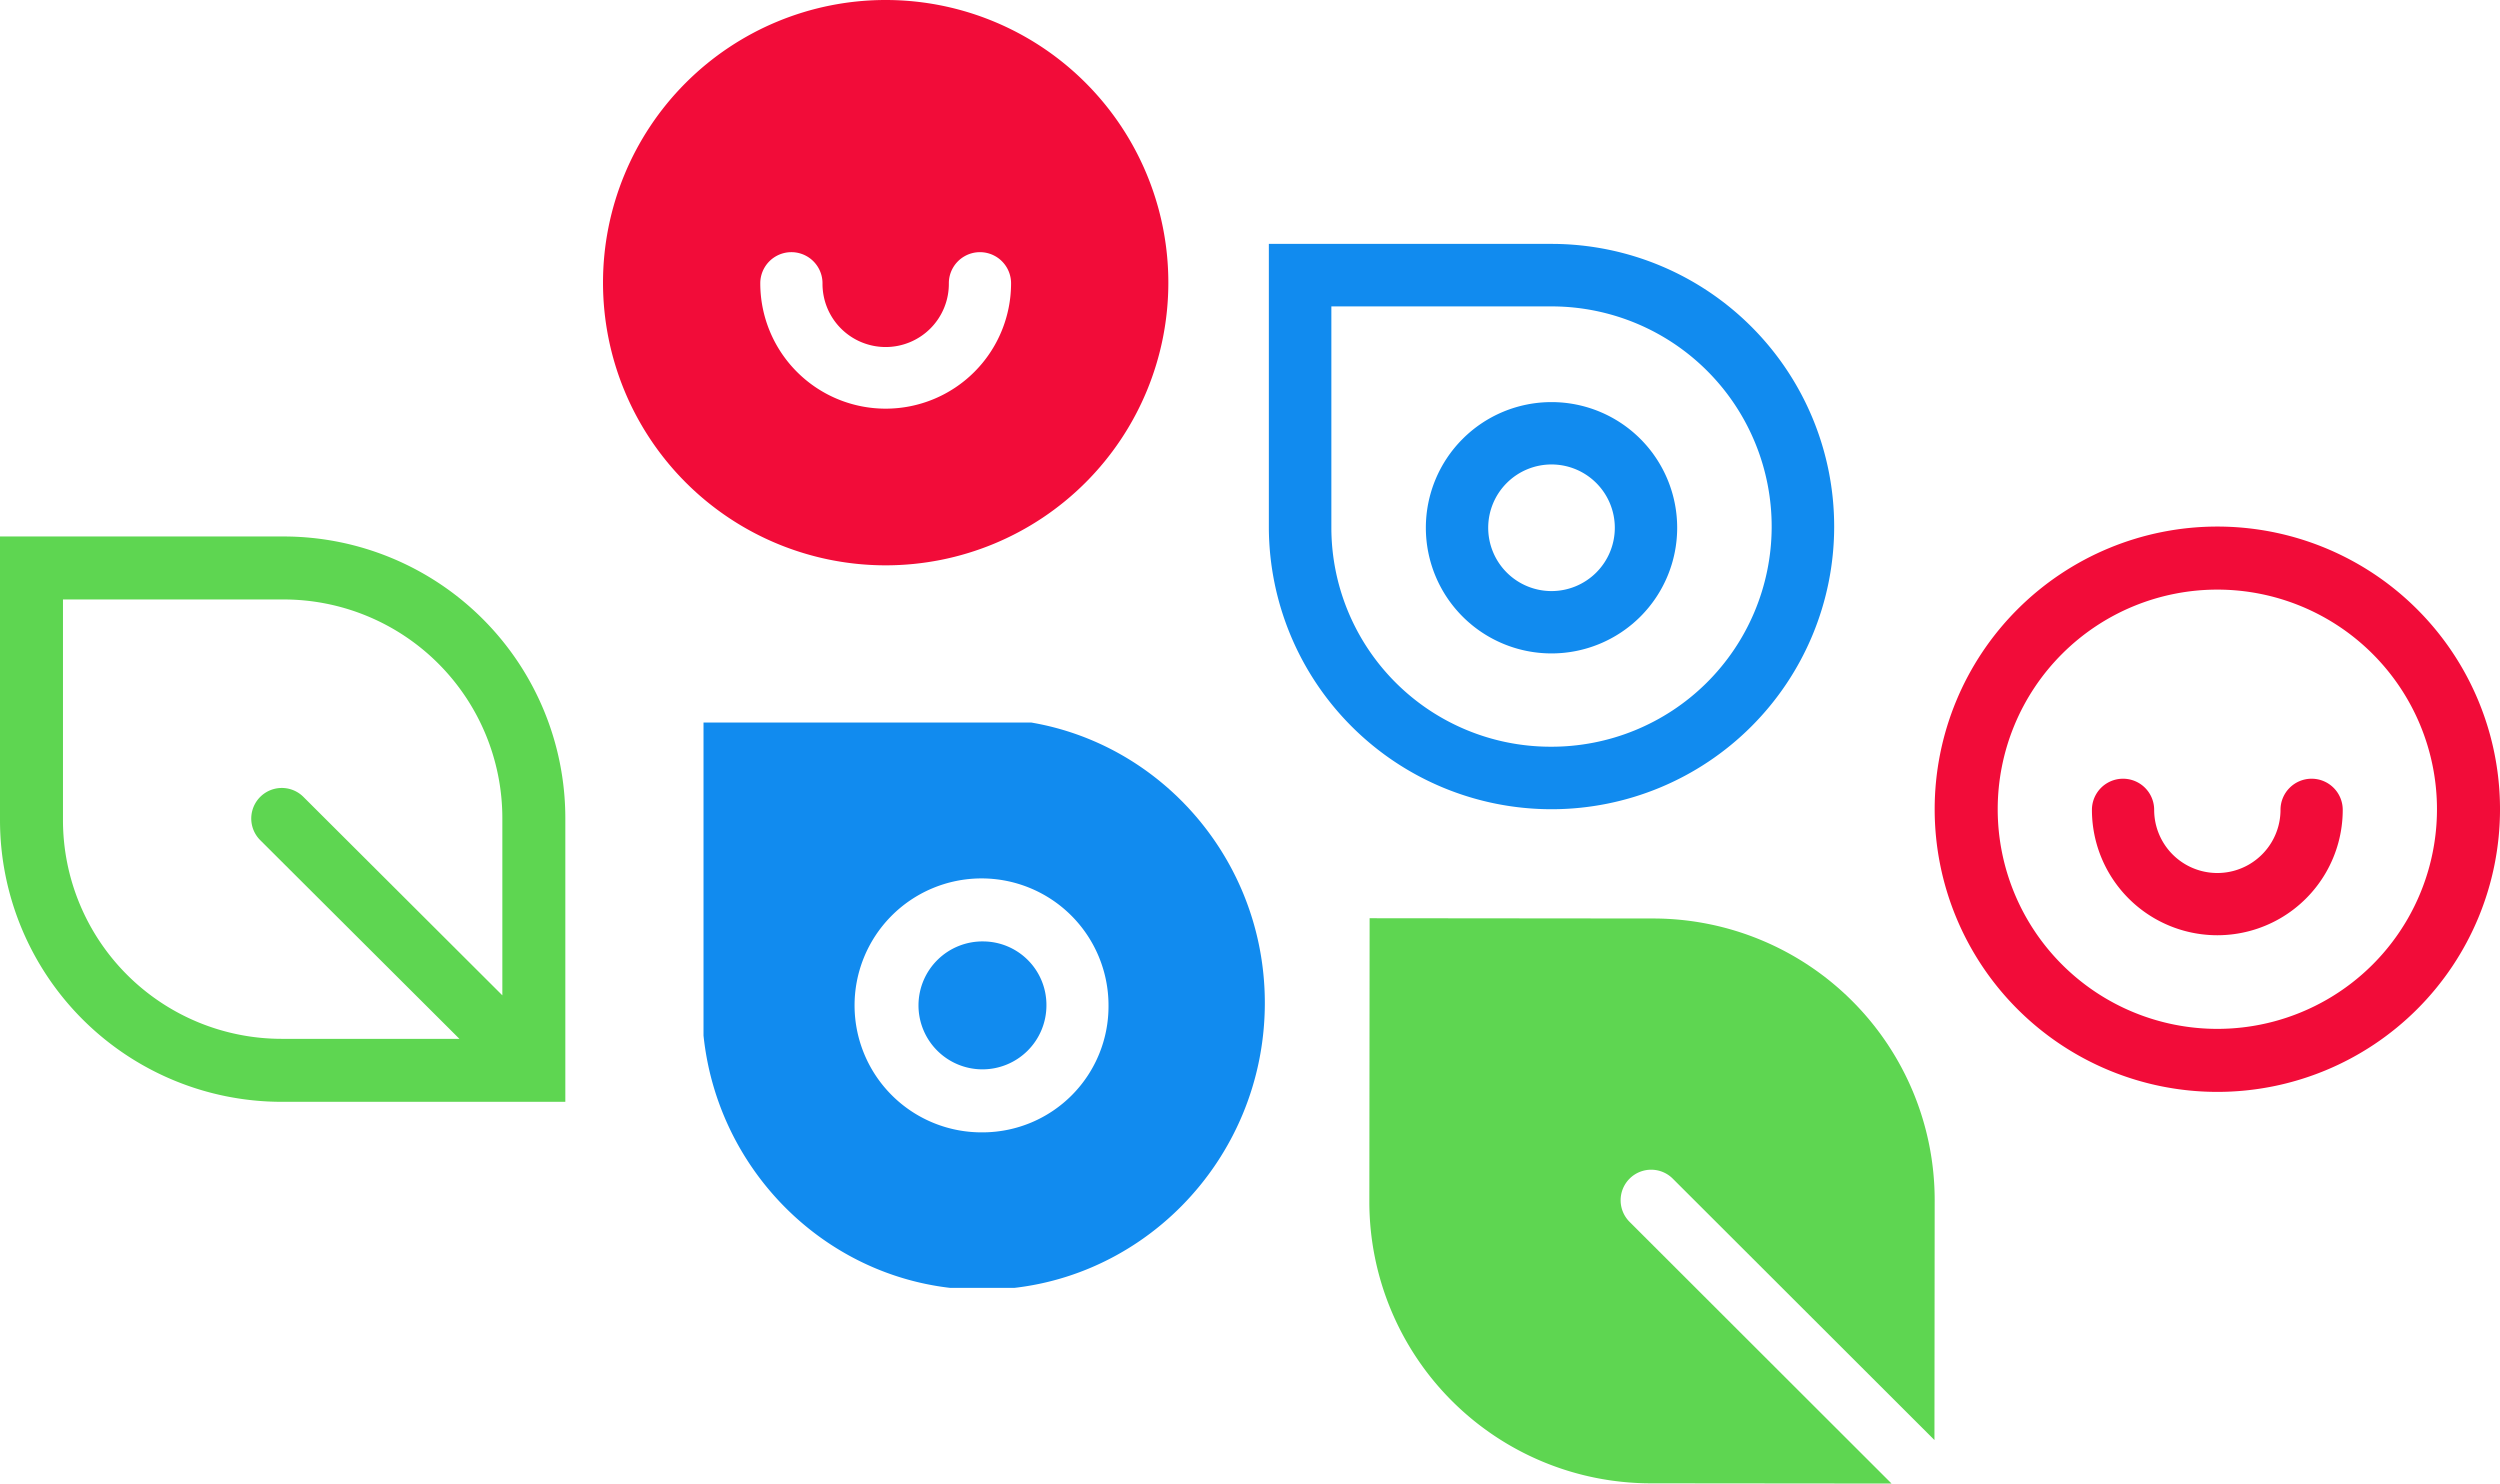 <svg xmlns="http://www.w3.org/2000/svg" xmlns:xlink="http://www.w3.org/1999/xlink" width="479.207" height="284.371" viewBox="0 0 479.207 284.371">
  <defs>
    <clipPath id="clip-path">
      <rect id="Retângulo_9" data-name="Retângulo 9" width="108.364" height="108.364" fill="none"/>
    </clipPath>
    <clipPath id="clip-path-3">
      <rect id="Retângulo_5" data-name="Retângulo 5" width="108.364" height="108.365" fill="none"/>
    </clipPath>
  </defs>
  <g id="Grupo_149" data-name="Grupo 149" transform="translate(-805.983 -116)">
    <g id="Grupo_62" data-name="Grupo 62" transform="translate(940.835 254.5)">
      <g id="Grupo_42" data-name="Grupo 42" transform="translate(0 0)" clip-path="url(#clip-path)">
        <path id="Caminho_23" data-name="Caminho 23" d="M48.307,36.423A12.261,12.261,0,1,0,60.388,48.682,12.171,12.171,0,0,0,48.307,36.423" transform="translate(5.342 5.533)" fill="#118bef"/>
        <path id="Caminho_24" data-name="Caminho 24" d="M54.179,0H0V54.977c0,30.053,24.1,54.5,53.715,54.5,29.874,0,54.177-24.662,54.177-54.977C107.893,24.45,83.8,0,54.179,0m-.231,79.309A24.339,24.339,0,1,1,77.93,54.973,24.161,24.161,0,0,1,53.947,79.309" transform="translate(-0.299 -0.757)" fill="#118bef"/>
      </g>
    </g>
    <g id="Grupo_148" data-name="Grupo 148">
      <g id="Grupo_61" data-name="Grupo 61" transform="translate(921.57 116)">
        <g id="Grupo_40" data-name="Grupo 40" transform="translate(0 0)" clip-path="url(#clip-path)">
          <path id="Caminho_22" data-name="Caminho 22" d="M54.182,0a54.182,54.182,0,1,0,54.182,54.182A54.181,54.181,0,0,0,54.182,0m0,78.334A24.037,24.037,0,0,1,30.145,54.3a5.964,5.964,0,0,1,11.928,0,12.109,12.109,0,1,0,24.217,0,5.964,5.964,0,0,1,11.928,0A24.037,24.037,0,0,1,54.182,78.334" transform="translate(0 0)" fill="#f20c39"/>
        </g>
      </g>
      <g id="Grupo_54" data-name="Grupo 54" transform="translate(805.983 218.835)">
        <g id="Grupo_22" data-name="Grupo 22" transform="translate(0 0)" clip-path="url(#clip-path-3)">
          <path id="Caminho_17" data-name="Caminho 17" d="M54.415,0H0V54.416a54.01,54.01,0,0,0,53.949,53.949h54.415V53.95A54.012,54.012,0,0,0,54.415,0M12.071,54.412V12.073h42.34a41.927,41.927,0,0,1,41.88,41.881v34L58.158,49.915a5.858,5.858,0,1,0-8.275,8.295L88.062,96.292H53.951a41.928,41.928,0,0,1-41.88-41.881" transform="translate(0 0)" fill="#5ed651"/>
        </g>
      </g>
      <g id="Grupo_59" data-name="Grupo 59" transform="translate(1049.199 162.751)">
        <g id="Grupo_26" data-name="Grupo 26" transform="translate(0 0)" clip-path="url(#clip-path)">
          <path id="Caminho_20" data-name="Caminho 20" d="M54.414,0H0V54.415A54.182,54.182,0,1,0,54.414,0m-.462,96.382h0a42.017,42.017,0,0,1-41.969-41.97V11.982h42.43a42.2,42.2,0,0,1-.46,84.4" transform="translate(0 0)" fill="#118bef"/>
          <path id="Caminho_21" data-name="Caminho 21" d="M50.018,26.129A24.087,24.087,0,1,0,74.106,50.217,24.088,24.088,0,0,0,50.018,26.129m0,36.222A12.134,12.134,0,1,1,62.152,50.217,12.135,12.135,0,0,1,50.018,62.351" transform="translate(4.164 4.196)" fill="#118bef"/>
        </g>
      </g>
      <g id="Grupo_63" data-name="Grupo 63" transform="translate(1068.463 292.008)">
        <g id="Grupo_44" data-name="Grupo 44" transform="translate(0 0)" clip-path="url(#clip-path)">
          <path id="Caminho_25" data-name="Caminho 25" d="M54.467.051.052,0,0,54.366A53.987,53.987,0,0,0,53.9,108.32l46.2.044L49.88,58.2a5.855,5.855,0,0,1,8.282-8.279l50.158,50.1L108.364,54A53.987,53.987,0,0,0,54.467.051" transform="translate(0 0)" fill="#5ed651"/>
        </g>
      </g>
      <g id="Grupo_66" data-name="Grupo 66" transform="translate(1176.827 216.933)">
        <g id="Grupo_24" data-name="Grupo 24" transform="translate(0 0)" clip-path="url(#clip-path)">
          <path id="Caminho_18" data-name="Caminho 18" d="M54.182,0a54.182,54.182,0,1,0,54.182,54.182A54.182,54.182,0,0,0,54.182,0m0,96.285a42.1,42.1,0,1,1,42.1-42.1,42.1,42.1,0,0,1-42.1,42.1" transform="translate(0 0)" fill="#f20c39"/>
          <path id="Caminho_19" data-name="Caminho 19" d="M68.138,41.735A5.965,5.965,0,0,0,62.174,47.7a12.109,12.109,0,0,1-24.218,0,5.964,5.964,0,1,0-11.928,0,24.037,24.037,0,0,0,48.074,0,5.965,5.965,0,0,0-5.964-5.964" transform="translate(4.116 6.599)" fill="#f20c39"/>
        </g>
      </g>
    </g>
  </g>
</svg>
